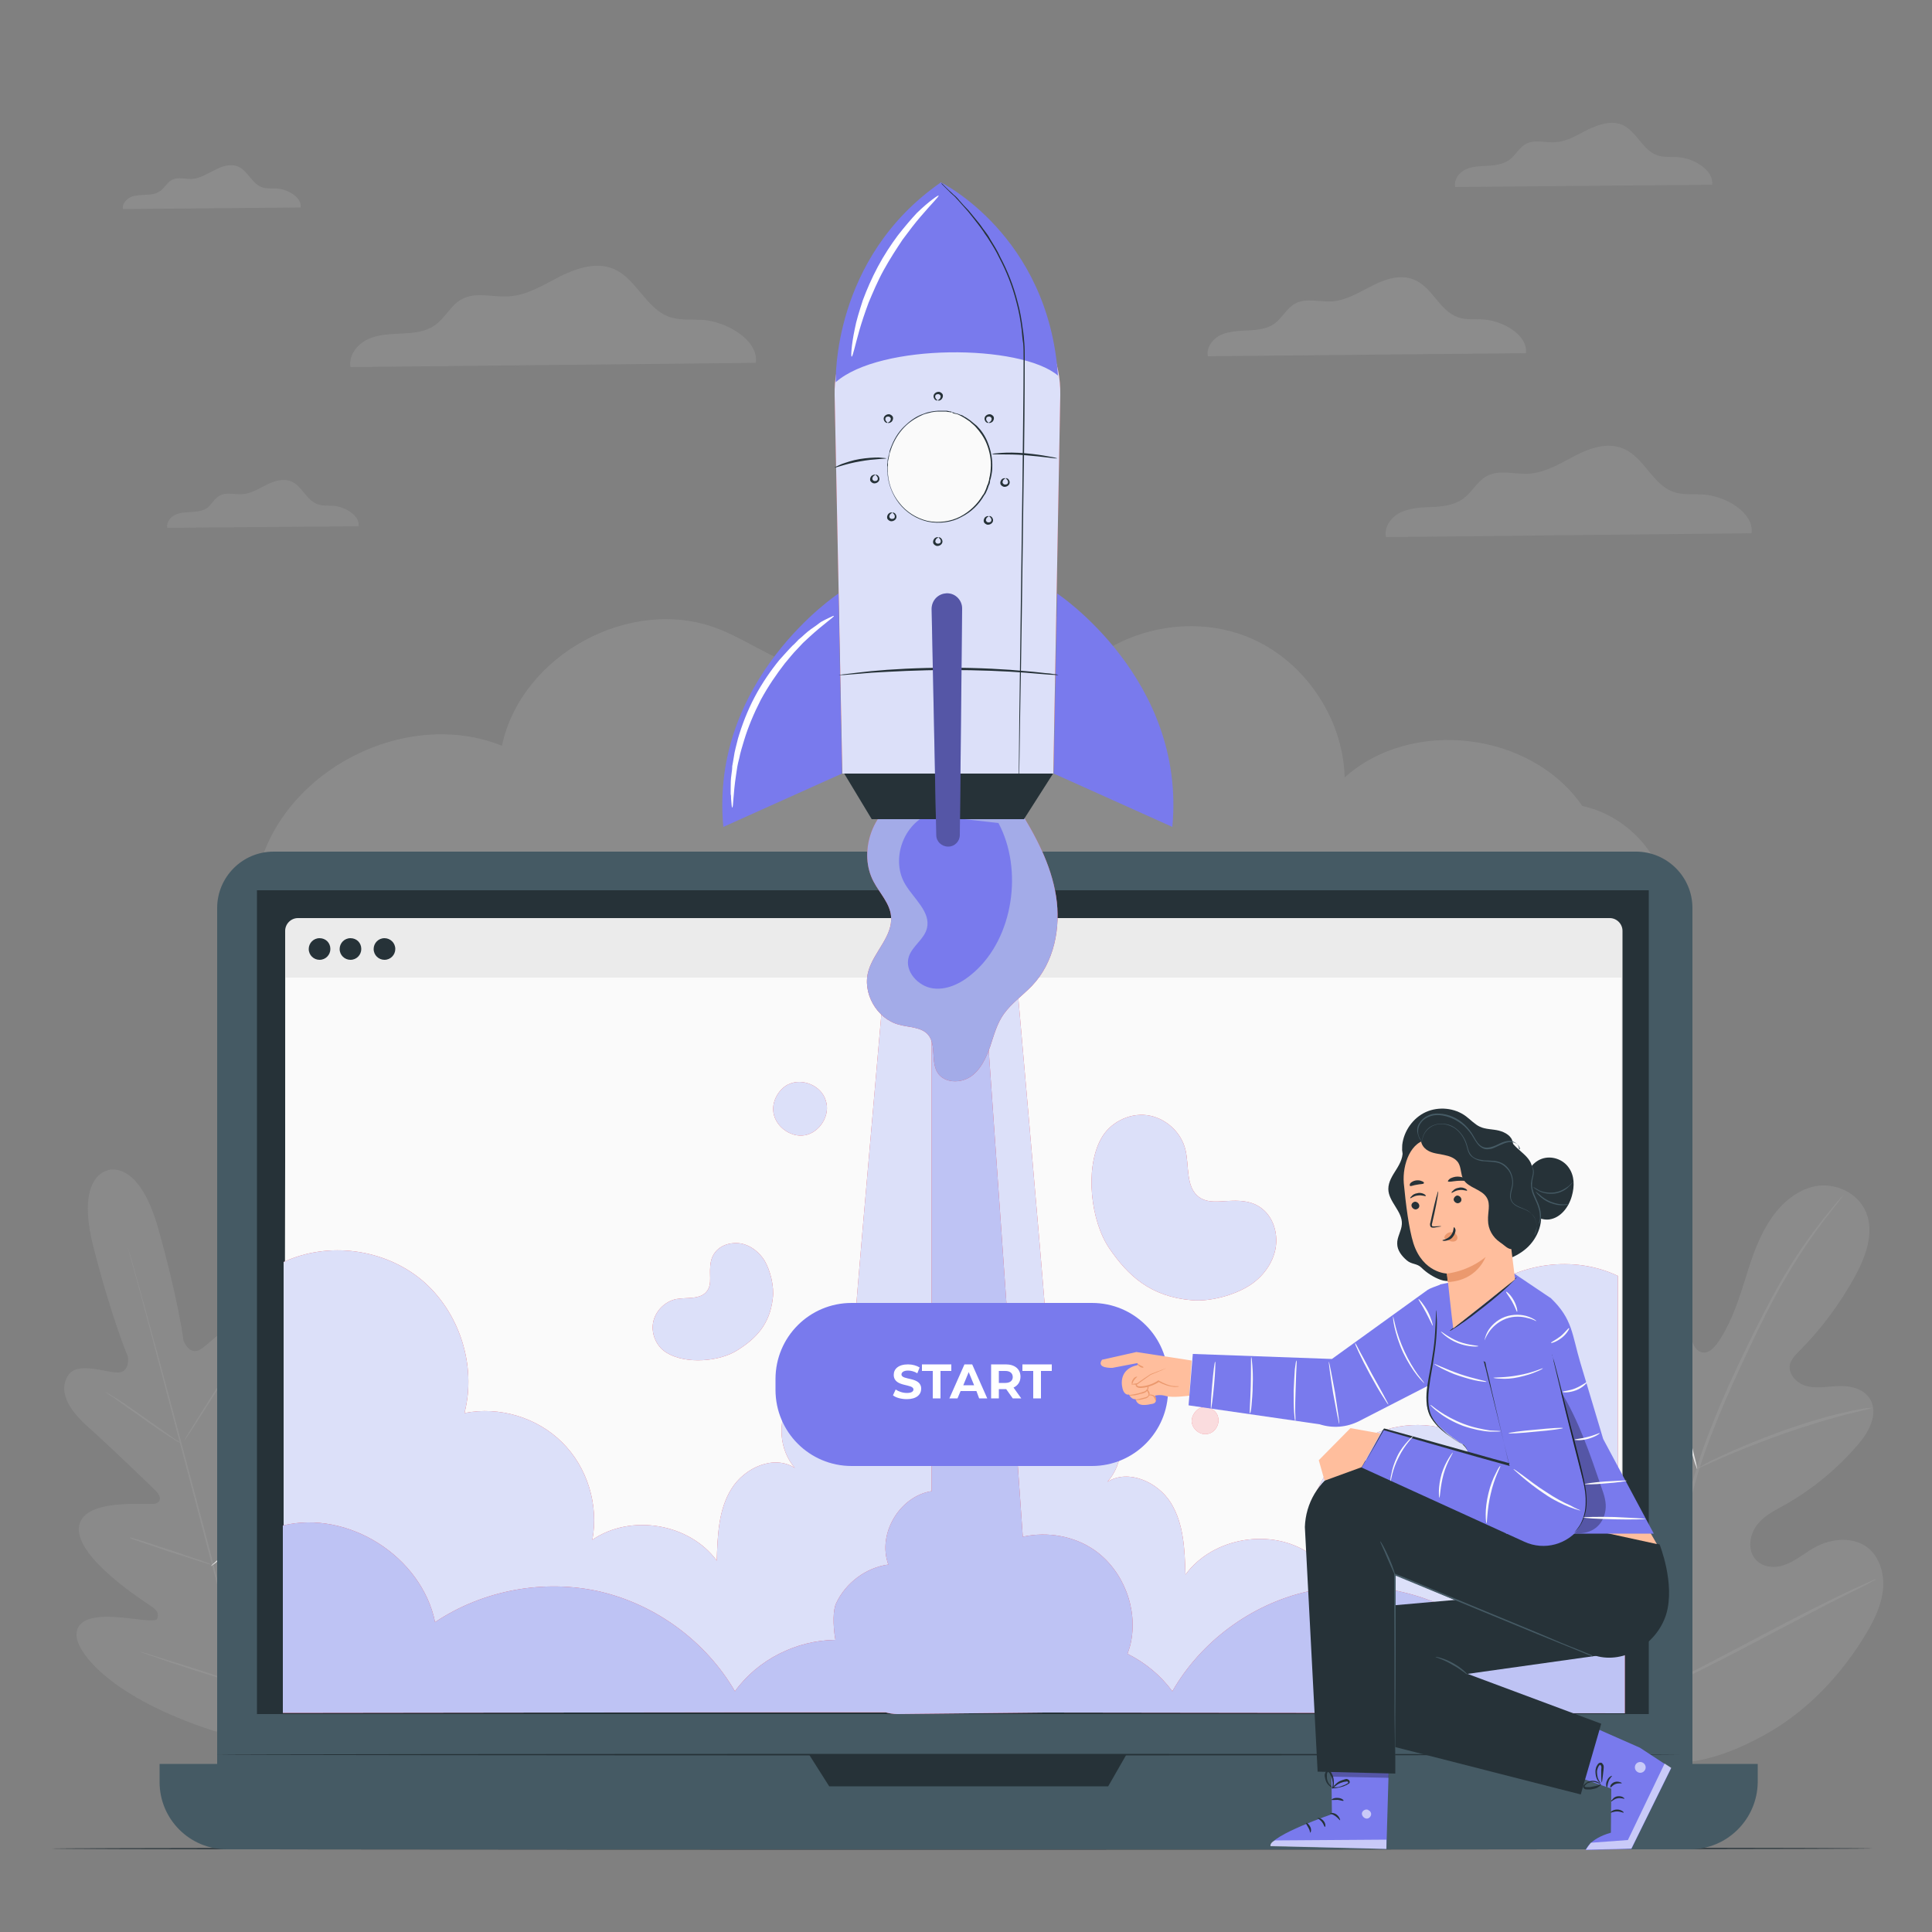 <svg xmlns="http://www.w3.org/2000/svg" viewBox="0 0 500 500" style="enable-background:new 0 0 500 500" xml:space="preserve"><rect x="0" y="0" width="500" height="500" fill="#808080" stroke="none"/><style>.st0{opacity:.1}.st1{fill:#f5f5f5}.st2{fill:#fafafa}.st3{fill:#ebebeb}.st4{opacity:.1}.st4,.st5{fill:#e0e0e0}.st8{fill:#263238}.st9{fill:#455a64}.st10{fill:#e8505b}.st11{fill:#dce0f9}.st14{fill:#797aed}.st15{opacity:.3}.st16{fill:#fff}.st18{opacity:.6}.st19{fill:#ffbe9d}.st20{fill:#eb996e}</style><g id="Background_Complete"><g class="st0"><path class="st1" d="M409.5 208.6c-13.2-19.2-44.1-23-61.5-7.4-.4-15.6-10.7-30.6-25.2-36.4-14.5-5.8-32.3-2.2-43.4 8.8 2.5-8.7-6.7-17.3-15.8-17.8-9.1-.5-17.5 4.4-25.3 9.1-7.8 4.7-16.2 9.5-25.3 8.9-9.8-.7-18-7.5-27.2-11.1-22.5-8.7-50.9 6.7-55.9 30.3-24.9-10-56.8 6.4-63.1 32.5l364.3 4.3c-2.4-10.4-11.2-19-21.6-21.2z"/></g><g class="st0"><path class="st2" d="M394.9 91.4c.6-4.6-5.8-8.3-10.7-8.7-2.3-.2-4.7.2-6.9-.6-4.8-1.7-6.6-7.8-11.3-9.7-3.5-1.5-7.5-.2-10.8 1.5-3.4 1.7-6.7 3.8-10.4 4.1-3.3.2-6.8-1-9.7.6-2.1 1.2-3.2 3.6-5.2 5.1-1.9 1.4-4.4 1.7-6.8 1.8-2.4.1-4.8.2-7 1.1-2.2 1-4 3.3-3.5 5.6l82.3-.8z"/></g><g class="st0"><path class="st2" d="M77.8 53.7c.4-2.6-3.3-4.7-6-4.9-1.3-.1-2.6.1-3.9-.3-2.7-.9-3.7-4.3-6.3-5.4-1.9-.8-4.2-.1-6 .9-1.9.9-3.7 2.1-5.8 2.3-1.8.1-3.8-.6-5.4.3-1.2.7-1.8 2-2.9 2.8-1.1.8-2.5 1-3.8 1-1.3.1-2.7.1-3.9.6-1.2.6-2.2 1.8-2 3.1l46-.4z"/></g><g class="st0"><path class="st3" d="M453.3 138c.7-5.3-6.7-9.6-12.3-10-2.7-.2-5.4.2-7.9-.7-5.5-1.9-7.6-9-13-11.2-4-1.7-8.6-.2-12.4 1.8s-7.7 4.4-12 4.7c-3.8.2-7.8-1.2-11.1.7-2.4 1.4-3.7 4.2-6 5.8-2.2 1.6-5.1 2-7.8 2.1-2.7.1-5.6.2-8.1 1.3s-4.6 3.8-4 6.5l94.6-1z"/></g><g class="st0"><path class="st3" d="M443.1 47.8c.5-3.7-4.7-6.8-8.6-7.1-1.9-.2-3.8.1-5.6-.5-3.8-1.3-5.4-6.3-9.1-7.9-2.8-1.2-6-.1-8.8 1.2-2.7 1.4-5.4 3.1-8.4 3.3-2.6.2-5.5-.8-7.8.5-1.7 1-2.6 2.9-4.2 4.1-1.6 1.1-3.6 1.4-5.5 1.5-1.9.1-3.9.1-5.7.9-1.8.8-3.2 2.7-2.8 4.6l66.5-.6z"/></g><g class="st0"><path class="st3" d="M92.8 136.2c.4-2.8-3.5-5-6.4-5.3-1.4-.1-2.8.1-4.2-.4-2.9-1-4-4.7-6.8-5.9-2.1-.9-4.5-.1-6.5.9s-4 2.3-6.3 2.4c-2 .1-4.1-.6-5.8.4-1.3.7-2 2.2-3.1 3.1-1.2.9-2.7 1-4.1 1.1s-2.9.1-4.2.7c-1.3.6-2.4 2-2.1 3.4l49.5-.4z"/></g><g class="st0"><path class="st1" d="M195.6 93.9c.8-5.8-7.4-10.6-13.6-11.1-2.9-.2-6 .2-8.8-.8-6-2.1-8.5-9.9-14.4-12.4-4.4-1.9-9.5-.2-13.8 1.9-4.3 2.2-8.5 4.9-13.3 5.2-4.2.3-8.7-1.3-12.3.8-2.7 1.5-4.1 4.6-6.6 6.5-2.4 1.8-5.6 2.2-8.7 2.3-3 .2-6.2.2-8.9 1.5-2.8 1.3-5 4.2-4.5 7.2l104.9-1.1z"/></g><g class="st0"><path class="st3" d="M27.9 302.9s-8.5 1.2-3.7 19.9 8.9 28.3 8.9 28.3.7 4.2-2.8 4.1c-3.4-.1-10.4-2.9-12.7.8-2.4 3.8-.3 8.4 5.1 13.2 5.4 4.8 16.7 15.7 17.7 16.7s1.8 3-.6 3.3c-2.3.3-18.9-1.6-19.4 6.3-.4 7.9 16.7 18.8 18.6 20.1 1.9 1.2 2.1 2.2 1.7 3.3-.4 1.1-5.9-.1-10.7-.4-4.7-.3-10.3.1-10.2 4.7.1 4.6 9.1 16.2 35.4 24.7l12.4 3.2 9.1-9.1c18.4-20.6 20.4-35.1 18.2-39.2-2.2-4-7.2-1.6-11.1 1.1-3.9 2.7-8.1 6.5-9 5.7-.9-.7-1.1-1.7-.1-3.7s10.3-20 6-26.7c-4.4-6.6-17.8 3.3-19.9 4.3-2.2.9-2.5-1.3-2.2-2.6.4-1.4 4.7-16.5 6.9-23.4 2.2-6.8 1.8-11.9-2.2-14-3.9-2-8.5 3.9-11.4 5.7-2.9 1.8-4.4-2.2-4.4-2.2s-1.3-10.4-6.5-28.9c-5.2-18.6-13.3-15.2-13.3-15.2"/></g><path class="st4" d="M67.8 454.1c-3.8-13.7-10-38-15.5-58.9s-10.5-39.8-14.1-53.5c-1.8-6.8-3.3-12.3-4.4-16.2-.5-1.9-.9-3.4-1.2-4.4-.1-.5-.2-.9-.3-1.1-.1-.3-.1-.4-.1-.4s0 .1.1.4c.1.3.2.6.3 1.1.3 1 .7 2.5 1.3 4.4 1.1 3.8 2.6 9.3 4.5 16.2 3.8 13.7 8.8 32.6 14.3 53.4 5.5 20.9 11.7 45.3 15.4 59m-40.9-93.9s.3.1.8.4c.5.3 1.2.8 2.1 1.3 1.8 1.1 4.2 2.8 6.9 4.7 2.6 1.9 5 3.5 6.8 4.8.8.6 1.5 1.1 2.1 1.4.5.3.8.5.7.6 0 0-.3-.1-.8-.4-.5-.3-1.2-.8-2.1-1.3-1.8-1.2-4.2-2.8-6.8-4.7-2.6-1.8-5-3.5-6.8-4.8-.8-.6-1.5-1-2.1-1.4-.5-.4-.8-.6-.8-.6zm20.5 12.6c-.1-.1 3.1-5.2 7.1-11.5 4-6.3 7.3-11.4 7.4-11.3.1.1-3.1 5.2-7.1 11.5-4 6.3-7.3 11.4-7.4 11.3z"/><path class="st5" d="M54.6 405.3s.2-.3.7-.7c.5-.5 1.2-1 1.9-1.7 1.6-1.4 3.9-3.4 6.3-5.7 2.4-2.3 4.5-4.4 6-6 .7-.7 1.3-1.4 1.8-1.9.4-.4.7-.7.7-.6 0 0-.2.3-.6.8-.4.5-1 1.1-1.7 1.9-1.5 1.6-3.5 3.8-5.9 6.1-2.4 2.3-4.7 4.3-6.3 5.6-.8.7-1.5 1.2-2 1.6-.6.4-.8.6-.9.6z"/><path class="st4" d="M33.6 397.9s.3 0 .9.2c.6.2 1.4.4 2.3.7 1.9.6 4.5 1.5 7.4 2.4 2.9 1 5.5 1.9 7.4 2.5.9.3 1.6.6 2.2.8.5.2.8.3.8.4 0 0-.3 0-.9-.2-.6-.2-1.4-.4-2.3-.7-1.9-.6-4.5-1.5-7.5-2.4-2.9-1-5.5-1.9-7.4-2.5-.9-.3-1.6-.6-2.2-.8-.4-.2-.7-.3-.7-.4zm2.5 29.5s.4.1 1.1.3c.8.2 1.7.5 2.9.9 2.5.8 5.8 1.8 9.6 3 3.7 1.2 7.1 2.3 9.5 3.2 1.2.4 2.1.7 2.9 1 .7.2 1 .4 1 .4s-.4-.1-1.1-.3c-.8-.2-1.7-.5-2.9-.9-2.5-.8-5.8-1.8-9.6-3-3.7-1.2-7.1-2.3-9.5-3.2-1.2-.4-2.1-.7-2.9-1-.6-.2-1-.4-1-.4z"/><path class="st5" d="M62.6 435.8s.3-.3.8-.9c.6-.6 1.4-1.3 2.4-2.2 2-1.9 4.7-4.5 7.7-7.5s5.6-5.8 7.4-7.8c.9-1 1.6-1.8 2.2-2.4.5-.6.8-.9.8-.8 0 0-.2.4-.7.9-.5.6-1.2 1.4-2.1 2.5-1.8 2.1-4.4 4.9-7.4 7.9s-5.7 5.6-7.8 7.4c-1 .9-1.9 1.7-2.5 2.1l-.8.8z"/><g class="st0"><path class="st1" d="M422.1 455.2c-20.7-11.5-28.5-37-30.9-60.6-.4-3.9-1.4-8-.1-11.7 1.3-3.7 5-6.6 8.5-5.4 2.9 1 4.5 4.2 6.4 6.8 2.5 3.4 6 6.1 9.8 7.6 2.5 1 5.5 1.4 7.6-.3 2.9-2.3 2.7-7 2.1-10.9-1-7.3-2-14.5-3.1-21.8-.5-3.9-1.1-7.9-.5-11.7.6-3.9 2.7-7.6 6-9.2 3.3-1.5 7.9 0 9.1 3.7.5 1.5.4 3.2.8 4.8.3 1.6 1.3 3.3 2.8 3.5 1.5.3 2.8-1 3.8-2.3 3.2-4.5 5.1-9.9 6.8-15.2 1.7-5.4 3.3-10.9 6.2-15.6 2.8-4.8 7.1-8.8 12.3-9.9 5.2-1 11.2 1.6 13.3 6.9 2.1 5.3-.2 11.3-2.8 16.2-4 7.3-8.9 13.9-14.6 19.6-1 1-2.1 2.1-2.4 3.6-.4 2.7 2.2 5 4.7 5.5 2.8.6 5.8-.1 8.6-.1 2.9 0 6.1.9 7.6 3.6 2 3.8-.5 8.4-3.2 11.5-5.4 6.3-11.8 11.6-18.9 15.6-2.5 1.4-5.2 2.7-7.1 5-1.9 2.3-2.7 6-1 8.6 1.7 2.6 5.1 3 7.9 2 2.7-.9 5-2.9 7.6-4.4 4.7-2.7 11.3-3.2 15.1 1 2.5 2.8 3.3 7 2.7 10.7-.6 3.8-2.3 7.2-4.2 10.4-6.7 11.2-15.9 20.7-26.9 26.6-11.2 6.1-21.8 8.8-34 5.9"/></g><path class="st4" d="M425.8 439.7c1.6-12.3 4.5-25.6 7.9-39.4.9-3.4 1.7-6.8 2.6-10.2.9-3.3 1.7-6.7 2.7-9.9 2-6.4 4.4-12.4 6.8-18 2.4-5.6 4.9-10.8 7.3-15.7 2.4-4.9 4.7-9.3 6.9-13.3 4.5-8 8.8-13.9 12-17.9 1.6-2 2.8-3.5 3.7-4.5.4-.5.7-.9 1-1.1.2-.3.3-.4.4-.4 0 0-.1.2-.3.4-.2.3-.5.7-.9 1.2-.8 1-2.1 2.6-3.6 4.6-3.1 4-7.3 10-11.8 18-2.2 4-4.5 8.5-6.8 13.3-2.3 4.9-4.8 10.1-7.2 15.7-2.4 5.6-4.8 11.5-6.8 17.9-1 3.2-1.8 6.5-2.7 9.8-.8 3.4-1.7 6.8-2.6 10.2-3.4 13.8-6.3 27-7.9 39.3"/><path class="st5" d="M439.2 380.2s-.2-.6-.6-1.6c-.3-1.1-.8-2.6-1.3-4.5-1-3.8-2.3-9.1-3.7-15-1.4-5.9-2.7-11.1-3.8-14.9-.5-1.9-1-3.4-1.3-4.5-.3-1.1-.5-1.6-.4-1.7 0 0 .3.5.7 1.6.4 1 .9 2.5 1.5 4.4 1.2 3.8 2.6 9 4 14.9 1.3 5.8 2.6 11 3.5 15 .4 1.8.8 3.3 1.1 4.5.2 1.1.4 1.7.3 1.8z"/><path class="st4" d="M484.8 364.3s-.6.2-1.8.5c-1.2.3-2.9.7-5 1.2-4.2 1.1-10 2.8-16.3 5-6.3 2.2-11.9 4.5-15.9 6.2-2 .9-3.6 1.6-4.7 2.1s-1.7.8-1.8.7c0 0 .6-.4 1.7-1s2.7-1.4 4.7-2.3c4-1.9 9.6-4.2 15.9-6.5 6.3-2.2 12.1-3.9 16.4-4.8 2.1-.5 3.9-.8 5.1-1 1 0 1.7-.1 1.7-.1z"/><path class="st5" d="M426.3 438.7s-.2-.2-.4-.6c-.3-.5-.6-1-1-1.7-.9-1.5-2.2-3.7-3.7-6.4-3-5.4-7-13.1-11.3-21.6-4.3-8.5-8.2-16.2-11.1-21.6-1.4-2.7-2.6-4.9-3.5-6.5-.4-.7-.7-1.3-.9-1.8l-.3-.6s.2.2.4.6c.3.5.6 1 1 1.7.9 1.5 2.2 3.7 3.7 6.4 3 5.4 7 13.1 11.3 21.6 4.3 8.5 8.2 16.2 11.1 21.6 1.4 2.7 2.6 4.9 3.5 6.5.4.7.7 1.3.9 1.8.2.3.3.5.3.6z"/><path class="st4" d="M485.7 408.6s-.2.1-.6.4c-.5.2-1 .5-1.7.9-1.6.8-3.7 1.9-6.4 3.2-5.4 2.7-12.7 6.6-20.9 10.9-8.1 4.3-15.6 8.1-21 10.7-2.7 1.3-4.9 2.3-6.5 3-.7.3-1.3.6-1.8.8-.4.2-.6.2-.6.2s.2-.1.6-.4c.5-.2 1-.5 1.7-.9 1.6-.8 3.7-1.9 6.4-3.2 5.4-2.7 12.7-6.6 20.9-10.9 8.1-4.3 15.6-8.1 21-10.7 2.7-1.3 4.9-2.3 6.5-3 .7-.3 1.3-.6 1.8-.8l.6-.2z"/></g><path class="st8" d="M484.7 478.4c0 .1-105.5.3-235.7.3s-235.7-.1-235.7-.3c0-.1 105.5-.3 235.7-.3s235.7.1 235.7.3z" id="Floor"/><g id="Device"><path class="st9" d="M423.4 472.8H70.8c-8 0-14.6-6.5-14.6-14.6V235c0-8 6.5-14.6 14.6-14.6h352.6c8 0 14.6 6.5 14.6 14.6v223.3c-.1 8-6.6 14.5-14.6 14.5z"/><path class="st9" d="M437.4 478.6H58.7c-9.6 0-17.4-7.8-17.4-17.4v-4.7h413.6v4.7c-.1 9.6-7.9 17.4-17.5 17.4z"/><path class="st8" d="M66.5 230.4h360.2v213.2H66.5zm142.9 223.7 5.2 8.2h72.2l4.7-8.2z"/><path class="st3" d="M416.7 442.9H77.1c-1.8 0-3.3-1.5-3.3-3.3V240.9c0-1.8 1.5-3.3 3.3-3.3h339.5c1.8 0 3.3 1.5 3.3 3.3v198.7c0 1.8-1.4 3.3-3.2 3.3z"/><path class="st2" d="M419.6 443.2H73.5l.4-190.2h345.7z"/><path class="st8" d="M102.3 245.6c0 1.5-1.2 2.8-2.8 2.8-1.5 0-2.8-1.2-2.8-2.8 0-1.5 1.2-2.8 2.8-2.8 1.5 0 2.8 1.2 2.8 2.8zm-16.8 0c0 1.5-1.2 2.8-2.8 2.8-1.5 0-2.8-1.2-2.8-2.8 0-1.5 1.2-2.8 2.8-2.8 1.6 0 2.8 1.2 2.8 2.8zm8 0c0 1.5-1.2 2.8-2.8 2.8-1.5 0-2.8-1.2-2.8-2.8 0-1.5 1.2-2.8 2.8-2.8 1.6 0 2.8 1.2 2.8 2.8zm341.1 208.5c0 .1-84.7.2-189.2.2-104.5 0-189.2-.1-189.2-.2s84.7-.2 189.2-.2c104.5 0 189.2.1 189.2.2z"/><path class="st10" d="M383.1 334.9c-9.7 8.1-14.2 22.1-11 34.4-9-1.8-18.8 1.2-25.3 7.6-6.5 6.5-9.5 16.2-7.8 25.2-9.9-6.8-25.1-4.3-32.2 5.4-.2-6.4-.4-13.1-3.8-18.6-3.4-5.4-11-8.8-16.4-5.4 4.1-4.6 4.7-11.9 1.4-17.1-3.2-5.2-10.1-7.9-16-6.4-.2-7.7-5-62.1-9-107.9h-34c-3.9 45.1-8.6 96.9-8.7 104.3-5.9-1.6-12.8 1.1-16 6.4-3.2 5.2-2.6 12.5 1.4 17.1-5.4-3.5-13-.1-16.4 5.4-3.4 5.4-3.6 12.2-3.8 18.6-7.1-9.7-22.3-12.2-32.2-5.4 1.7-9-1.3-18.8-7.8-25.2-6.5-6.5-16.3-9.4-25.3-7.6 3.2-12.3-1.3-26.2-11-34.4-9.7-8.1-24.2-10.1-35.8-4.7v116.6h345.3v-113c-11.3-5.4-25.9-3.5-35.6 4.7z"/><path class="st11" d="M383.1 334.9c-9.7 8.1-14.2 22.1-11 34.4-9-1.8-18.8 1.2-25.3 7.6-6.5 6.5-9.5 16.2-7.8 25.2-9.9-6.8-25.1-4.3-32.2 5.4-.2-6.4-.4-13.1-3.8-18.6-3.4-5.4-11-8.8-16.4-5.4 4.1-4.6 4.7-11.9 1.4-17.1-3.2-5.2-10.1-7.9-16-6.4-.2-7.7-5-62.1-9-107.9h-34c-3.9 45.1-8.6 96.9-8.7 104.3-5.9-1.6-12.8 1.1-16 6.4-3.2 5.2-2.6 12.5 1.4 17.1-5.4-3.5-13-.1-16.4 5.4-3.4 5.4-3.6 12.2-3.8 18.6-7.1-9.7-22.3-12.2-32.2-5.4 1.7-9-1.3-18.8-7.8-25.2-6.5-6.5-16.3-9.4-25.3-7.6 3.2-12.3-1.3-26.2-11-34.4-9.7-8.1-24.2-10.1-35.8-4.7v116.6h345.3v-113c-11.3-5.4-25.9-3.5-35.6 4.7z"/><path class="st10" d="M381 419.8c-12.4-8.3-28.2-11.2-42.7-7.9-14.5 3.3-27.5 12.9-34.9 25.8-3-4.1-7-7.4-11.6-9.7.3-.9.6-1.7.8-2.6 2-8.9-1.8-18.9-9.3-24.2-5.3-3.7-12.2-4.9-18.6-3.5l-10.2-145.6h-13.4v133.8c-8.3 1.3-14.1 11.1-11.2 19-5.8.8-11 4.7-13.5 10-.8 1.7-.9 5.4-.2 9.5-10.1.1-20.1 5.1-26 13.3-7.5-12.9-20.4-22.4-34.9-25.8-14.5-3.3-30.3-.4-42.7 7.9-3.5-17-22.5-29.1-39.4-25v48.5l155.8-.2c1 .3 2.1.5 3.3.5l38.1-.4 150.1.2v-48.5c-16.9-4.1-36 7.9-39.5 24.9z"/><path d="M381 419.8c-12.4-8.3-28.2-11.2-42.7-7.9-14.5 3.3-27.5 12.9-34.9 25.8-3-4.1-7-7.4-11.6-9.7.3-.9.6-1.7.8-2.6 2-8.9-1.8-18.9-9.3-24.2-5.3-3.7-12.2-4.9-18.6-3.5l-10.2-145.6h-13.4v133.8c-8.3 1.3-14.1 11.1-11.2 19-5.8.8-11 4.7-13.5 10-.8 1.7-.9 5.4-.2 9.5-10.1.1-20.1 5.1-26 13.3-7.5-12.9-20.4-22.4-34.9-25.8-14.5-3.3-30.3-.4-42.7 7.9-3.5-17-22.5-29.1-39.4-25v48.5l155.8-.2c1 .3 2.1.5 3.3.5l38.1-.4 150.1.2v-48.5c-16.9-4.1-36 7.9-39.5 24.9z" style="fill:#bec3f4"/></g><g id="Rocket"><path class="st10" d="M233.3 206.5c-7.7 3.6-11.2 14.2-7.2 21.7 1.6 3 4.2 5.6 4.5 8.9.5 5.1-4.3 9.1-5.8 14-1.8 5.8 2.1 12.6 7.9 14.1 2.6.7 5.8.6 7.5 2.6 2.2 2.6.6 7 2.5 9.9 1.7 2.6 5.8 2.7 8.4 1 2.6-1.7 4-4.7 5.1-7.7 1-3 1.8-6.1 3.6-8.6 2-2.8 4.9-4.8 7.3-7.3 5.7-6 7.5-15 6.2-23.2-1.3-8.2-5.3-15.7-9.7-22.7"/><path d="M233.3 206.5c-7.7 3.6-11.2 14.2-7.2 21.7 1.6 3 4.2 5.6 4.5 8.9.5 5.1-4.3 9.1-5.8 14-1.8 5.8 2.1 12.6 7.9 14.1 2.6.7 5.8.6 7.5 2.6 2.2 2.6.6 7 2.5 9.9 1.7 2.6 5.8 2.7 8.4 1 2.6-1.7 4-4.7 5.1-7.7 1-3 1.8-6.1 3.6-8.6 2-2.8 4.9-4.8 7.3-7.3 5.7-6 7.5-15 6.2-23.2-1.3-8.2-5.3-15.7-9.7-22.7" style="fill:#a3abe8"/><path class="st14" d="M240 210.9c-6.5 2.9-9.4 11.9-5.7 18 2.2 3.7 6.6 7.1 5.6 11.3-.7 2.9-3.8 4.6-4.7 7.4-1.2 3.7 2.4 7.7 6.3 8.2 3.9.5 7.7-1.6 10.6-4.2 10.2-9 12.7-26.6 6.3-38.6m15.2-59.4s33.4 22.1 29.8 60.4l-30.7-13.8.9-46.6z"/><path class="st8" d="m218 199.4 7.6 12.6H265l7.6-11.9z"/><path class="st10" d="M243.3 72.4c-15.6 1-27.6 14.1-27.3 29.8l2 98h54.6l1.8-98c.3-17.2-14.1-30.9-31.1-29.8z"/><path class="st11" d="M243.3 72.4c-15.6 1-27.6 14.1-27.3 29.8l2 98h54.6l1.8-98c.3-17.2-14.1-30.9-31.1-29.8z"/><path class="st14" d="M217 153.6s-33.4 22.1-29.8 60.4l30.7-13.8-.9-46.6zm-.7-54.7c11.5-10.1 47.8-9.9 57.5-1.7-2.5-36.4-30.3-50-30.3-50-28.4 19.7-27.2 51.7-27.2 51.7z"/><path class="st8" d="m243.6 47.3.3.3.9.9c.4.4.9.9 1.5 1.4.3.3.6.6 1 .9.3.3.7.7 1 1.1.7.8 1.5 1.7 2.4 2.6.8 1 1.7 2.1 2.7 3.3.5.6.9 1.3 1.4 1.9.5.7 1 1.3 1.4 2.1.9 1.5 1.9 3 2.7 4.8 1.8 3.4 3.4 7.3 4.5 11.7.6 2.2 1 4.5 1.3 6.9.2 1.2.3 2.4.4 3.6.1 1.2.1 2.5.1 3.8 0 10.2-.1 21.3-.3 33-.3 23.4-.6 44.7-.9 60-.1 7.7-.2 13.9-.3 18.2 0 2.1-.1 3.8-.1 4.9v1.7-6.6c.1-4.3.1-10.5.2-18.2.2-15.4.5-36.6.8-60 .1-11.7.3-22.9.3-33 0-1.3 0-2.5-.1-3.7-.2-1.2-.3-2.4-.4-3.6-.3-2.4-.7-4.7-1.3-6.9-1.1-4.4-2.7-8.3-4.5-11.7-.8-1.7-1.8-3.3-2.7-4.7-.4-.7-1-1.4-1.4-2.1-.5-.7-.9-1.3-1.4-1.9-.9-1.2-1.8-2.3-2.6-3.3-.9-1-1.7-1.9-2.4-2.7-.4-.4-.7-.8-1-1.1-.3-.3-.7-.6-1-.9l-1.5-1.5-.9-.9c0-.2-.1-.3-.1-.3z"/><ellipse transform="rotate(-77.549 243.233 120.793)" class="st2" cx="243.2" cy="120.8" rx="14.4" ry="13.4"/><path class="st8" d="M246.3 106.7h-.2c-.2 0-.4-.1-.7-.1-.1 0-.3 0-.5-.1h-2.1c-.6 0-1.2.1-1.8.2-.6.2-1.4.3-2.1.6-1.4.6-3 1.5-4.4 2.8-1.4 1.3-2.7 3.1-3.6 5.3-.2.5-.4 1.1-.6 1.7-.1.3-.2.6-.2.9-.1.3-.1.6-.2.9l-.1.5v.5c0 .3 0 .6-.1.9v1.5l.1.5c.2 2.6 1.2 5.2 3 7.4 1.7 2.2 4.3 3.9 7.2 4.6 2.9.6 6 .2 8.5-1.1s4.5-3.3 5.8-5.5l.3-.4.2-.4c.1-.3.3-.6.4-.9l.3-.9.2-.4.1-.4c.1-.3.2-.6.2-.9.1-.3.1-.6.2-.9.1-.6.2-1.2.2-1.7.2-2.3-.3-4.5-1-6.3-.7-1.8-1.8-3.3-2.8-4.4-.5-.6-1.1-1-1.6-1.5-.6-.4-1-.7-1.5-1-.2-.1-.5-.3-.7-.4l-.6-.3c-.2-.1-.4-.2-.5-.2-.2-.1-.3-.1-.5-.1-.3-.1-.5-.1-.6-.2-.2-.1-.3-.2-.3-.2h.2c.2 0 .4.1.6.2.1 0 .3.1.5.1.2.1.4.1.6.2.2.1.4.2.6.2.2.1.5.2.7.4.5.2 1 .6 1.6 1 .5.4 1.1.9 1.7 1.4 1.1 1.1 2.2 2.6 2.9 4.5.7 1.8 1.2 4 1.1 6.4 0 .6-.1 1.2-.2 1.8-.1.3-.1.6-.2.9-.1.3-.2.6-.2.9l-.1.5-.2.4-.3.9c-.1.3-.3.6-.4.9l-.2.4-.3.4c-1.3 2.3-3.3 4.3-5.9 5.6-2.5 1.4-5.7 1.8-8.7 1.2-3-.7-5.6-2.4-7.4-4.7-1.8-2.3-2.8-5-3-7.6l-.1-.5v-1.5c0-.3 0-.6.1-1v-.5l.1-.5c.1-.3.1-.6.2-.9.1-.3.2-.6.2-.9.1-.6.4-1.1.6-1.7.9-2.2 2.2-4 3.7-5.3 1.5-1.4 3-2.3 4.5-2.8.7-.3 1.5-.5 2.1-.6.7-.1 1.3-.2 1.8-.2h2.1c.2 0 .3.1.5.1.3.1.5.1.7.1l.1.2zm-16.9 11.9c0 .2-3.1.1-6.8.8-3.7.6-6.6 1.8-6.6 1.6 0-.1.7-.4 1.8-.9 1.2-.4 2.8-1 4.7-1.3 1.9-.3 3.6-.4 4.9-.4 1.3.1 2 .2 2 .2zm44.2 0c0 .1-.9 0-2.5-.2-1.5-.2-3.6-.4-5.9-.6-2.3-.2-4.4-.2-5.9-.2s-2.5 0-2.5-.1.9-.2 2.5-.3c1.5-.1 3.6-.1 6 .1 2.3.2 4.4.5 5.9.8 1.5.2 2.4.5 2.4.5zm.3 56.1h-.6c-.4 0-1-.1-1.7-.1-1.5-.1-3.6-.3-6.1-.5-5.1-.4-12.2-.7-20-.7-7.8 0-14.9.4-20 .7-2.5.2-4.6.4-6.1.5-.7.1-1.2.1-1.7.1h-.6s.2-.1.6-.1c.4-.1 1-.1 1.6-.2 1.4-.2 3.5-.4 6.1-.7 5.1-.5 12.2-.9 20.1-.9 7.9 0 15 .4 20.1.9 2.6.2 4.6.5 6.1.6.7.1 1.2.2 1.6.2.4.1.6.2.6.2zm-43-42c0 .1-.3.1-.6.5-.1.2-.2.5-.1.7.1.2.3.4.6.4s.6-.1.7-.3c.1-.2.1-.5 0-.7-.2-.4-.5-.5-.5-.6 0-.1.5-.1.8.4.2.3.3.7.1 1.1-.2.4-.7.7-1.2.7s-1-.4-1.1-.8c-.1-.5.1-.8.3-1.1.5-.5 1-.4 1-.3zm11.9 6.4c0 .1-.3.1-.6.5-.1.2-.2.5-.1.7.1.2.3.4.6.4s.6-.1.7-.3c.1-.2.1-.5 0-.7-.2-.4-.5-.5-.5-.6 0-.1.5-.1.8.4.2.3.3.7.1 1.1-.2.4-.7.7-1.2.7s-1-.4-1.1-.8c-.1-.5.1-.8.3-1.1.5-.5 1-.4 1-.3zm13.1-5.5c0 .1-.3.1-.6.5-.1.2-.2.5-.1.7.1.2.3.4.6.4s.6-.1.7-.3c.1-.2.1-.5 0-.7-.2-.4-.5-.5-.5-.6 0-.1.5-.1.8.4.2.3.3.7.1 1.1-.2.4-.7.7-1.2.7s-1-.4-1.1-.8c-.1-.5.1-.8.3-1.1.6-.5 1-.3 1-.3zm4.3-9.8c0 .1-.3.1-.6.5-.1.2-.2.5-.1.7.1.2.3.4.6.4s.6-.1.7-.3c.1-.2.1-.5 0-.7-.2-.4-.5-.5-.5-.6 0-.1.5-.1.8.4.2.3.3.7.1 1.1-.2.4-.7.7-1.2.7s-1-.4-1.1-.8c-.1-.5.1-.8.3-1.1.5-.5 1-.3 1-.3zm-33.7-.9c0 .1-.3.1-.6.5-.1.2-.2.5-.1.7.1.2.3.4.6.4s.6-.1.7-.3c.1-.2.1-.5 0-.7-.2-.4-.5-.5-.5-.6 0-.1.5-.1.8.4.2.3.3.7.1 1.1-.2.4-.7.7-1.2.7s-1-.4-1.1-.8c-.1-.5.1-.8.3-1.1.6-.5 1.1-.4 1-.3zm29.4-13.5c0-.1.3-.1.6-.5.1-.2.2-.5.1-.7-.1-.2-.3-.4-.6-.4s-.6.1-.7.3c-.1.2-.1.5 0 .7.2.4.5.5.5.6 0 .1-.5.1-.8-.4-.2-.3-.3-.7-.1-1.1.2-.4.7-.7 1.2-.7s1 .4 1.1.8c.1.5-.1.8-.3 1.1-.6.5-1.1.4-1 .3zm-13.2-5.8c0-.1.3-.1.6-.5.1-.2.2-.5.1-.7-.1-.2-.3-.4-.6-.4s-.6.1-.7.3c-.1.2-.1.5 0 .7.2.4.5.5.5.6 0 .1-.5.1-.8-.4-.2-.3-.3-.7-.1-1.1.2-.4.7-.7 1.2-.7s1 .4 1.1.8c.1.5-.1.8-.3 1.1-.5.5-1 .4-1 .3zm-12.9 5.8c0-.1.3-.1.6-.5.1-.2.2-.5.1-.7-.1-.2-.3-.4-.6-.4s-.6.1-.7.3c-.1.2-.1.5 0 .7.2.4.5.5.5.6 0 .1-.5.1-.8-.4-.2-.3-.3-.7-.1-1.1.2-.4.7-.7 1.2-.7s1 .4 1.1.8c.1.5-.1.8-.3 1.1-.6.5-1.1.4-1 .3z"/><path class="st14" d="m241.1 157.6 1.2 58.5c0 1.7 1.4 3 3.1 3 1.7 0 3-1.4 3-3 .1-10.5.5-46 .6-58.6 0-2.4-2.1-4.3-4.5-3.9-2 .3-3.4 2-3.4 4z"/><path d="m241.1 157.6 1.2 58.5c0 1.7 1.4 3 3.1 3 1.7 0 3-1.4 3-3 .1-10.5.5-46 .6-58.6 0-2.4-2.1-4.3-4.5-3.9-2 .3-3.4 2-3.4 4z" class="st15"/><path class="st16" d="M242.9 50.6c.2.2-1.8 2.1-4.6 5.4-1.4 1.6-3 3.7-4.7 6-1.6 2.4-3.3 5-4.9 7.9-1.6 2.9-2.8 5.8-3.9 8.4-1 2.7-1.8 5.1-2.4 7.2-1.2 4.2-1.7 6.8-2 6.8-.2 0-.1-2.8.8-7.1.4-2.2 1.2-4.7 2.1-7.5 1-2.7 2.3-5.7 3.9-8.7 1.6-3 3.4-5.7 5.1-8 1.8-2.3 3.5-4.3 5-5.9 3.2-3.1 5.5-4.6 5.6-4.5zm-27.1 108.8c.2.2-2.6 2-6.5 5.6-.5.5-1 .9-1.5 1.4-.5.5-1 1.1-1.5 1.6-1.1 1.1-2.1 2.4-3.2 3.7-2.1 2.7-4.3 5.9-6.2 9.4-1.8 3.5-3.3 7.1-4.3 10.4-.5 1.7-1 3.2-1.3 4.8-.2.8-.4 1.5-.5 2.2-.1.7-.2 1.4-.3 2-.8 5.2-.7 8.5-1 8.5-.1 0-.2-.8-.3-2.3 0-.4 0-.8-.1-1.2V204c0-1.1 0-2.3.2-3.6.1-.7.2-1.4.2-2.1.1-.7.3-1.5.4-2.3.2-1.6.7-3.2 1.1-4.9 1-3.4 2.4-7.1 4.3-10.7 1.9-3.6 4.2-6.9 6.4-9.6 1.2-1.3 2.3-2.6 3.4-3.7.6-.5 1.1-1.1 1.6-1.6.6-.5 1.1-.9 1.6-1.4 1-.9 2-1.6 2.9-2.2l1.2-.9c.4-.2.7-.4 1.1-.6 1.5-.7 2.2-1.1 2.3-1z"/><path class="st10" d="M172.7 350.2c-2.7-1.5-4.2-4.8-3.7-7.8s3-5.6 6-6.2c2.7-.5 6.2.2 7.9-2 1.6-2 .4-4.6 1.1-7.8.7-3.1 3.4-4.7 6.5-4.7 3 0 5.8 2 7.4 4.6 1.5 2.6 2.5 6.7 2.1 9.7-.8 6.9-4.5 10.5-9.1 13.4-4.6 3-13.3 3.7-18.2.8"/><path class="st11" d="M172.7 350.2c-2.7-1.5-4.2-4.8-3.7-7.8s3-5.6 6-6.2c2.7-.5 6.2.2 7.9-2 1.6-2 .4-4.6 1.1-7.8.7-3.1 3.4-4.7 6.5-4.7 3 0 5.8 2 7.4 4.6 1.5 2.6 2.5 6.7 2.1 9.7-.8 6.9-4.5 10.5-9.1 13.4-4.6 3-13.3 3.7-18.2.8"/><path class="st10" d="M284.9 294.8c2.2-4.2 7.2-6.8 11.9-6.2 4.7.6 8.9 4.3 10 9 1 4.2 0 9.6 3.5 12.2 3.2 2.3 7.3.3 12.3 1.2 4.9.9 7.6 5.1 7.7 9.8.1 4.7-2.8 9.2-6.8 11.8s-10.3 4.3-15 3.9c-10.8-.9-16.6-6.4-21.4-13.4-4.8-7-6.4-20.6-2.2-28.3"/><path class="st11" d="M284.9 294.8c2.2-4.2 7.2-6.8 11.9-6.2 4.7.6 8.9 4.3 10 9 1 4.2 0 9.6 3.5 12.2 3.2 2.3 7.3.3 12.3 1.2 4.9.9 7.6 5.1 7.7 9.8.1 4.7-2.8 9.2-6.8 11.8s-10.3 4.3-15 3.9c-10.8-.9-16.6-6.4-21.4-13.4-4.8-7-6.4-20.6-2.2-28.3"/><path class="st10" d="M204.1 280.6c-1.9.8-4.1 3.5-4 6.6.1 4 4.3 7.3 8.2 6.6 3.9-.7 6.7-5.3 5.4-9-1.1-3.8-6-5.9-9.6-4.2"/><path class="st11" d="M204.1 280.6c-1.9.8-4.1 3.5-4 6.6.1 4 4.3 7.3 8.2 6.6 3.9-.7 6.7-5.3 5.4-9-1.1-3.8-6-5.9-9.6-4.2"/><path class="st10" d="M310.4 364.5c-.9.4-2 1.8-2 3.3.1 2 2.1 3.7 4.1 3.3 2-.3 3.3-2.6 2.7-4.5-.5-1.9-3-3-4.8-2.1"/><path class="st16" d="M310.4 364.5c-.9.4-2 1.8-2 3.3.1 2 2.1 3.7 4.1 3.3 2-.3 3.3-2.6 2.7-4.5-.5-1.9-3-3-4.8-2.1" style="opacity:.8"/></g><g id="Button"><path class="st14" d="M282.6 379.4h-62.2c-10.9 0-19.7-8.8-19.7-19.7v-2.8c0-10.9 8.8-19.7 19.7-19.7h62.2c10.9 0 19.7 8.8 19.7 19.7v2.8c0 10.8-8.8 19.7-19.7 19.7z"/><path class="st16" d="m231.1 361.1.7-1.5c.7.5 1.8.9 2.9.9 1.2 0 1.7-.4 1.7-.9 0-1.6-5.1-.5-5.1-3.8 0-1.5 1.2-2.7 3.7-2.7 1.1 0 2.2.3 3 .8l-.6 1.5c-.8-.5-1.7-.7-2.4-.7-1.2 0-1.7.5-1.7 1 0 1.6 5.1.5 5.1 3.7 0 1.5-1.2 2.7-3.7 2.7-1.5 0-2.9-.4-3.6-1zm10.3-6.3h-2.8v-1.7h7.6v1.7h-2.8v7.1h-2v-7.1zm11.3 5.2h-4.1l-.8 1.9h-2.1l3.9-8.8h2l3.9 8.8h-2.1l-.7-1.9zm-.6-1.5-1.4-3.4-1.4 3.4h2.8zm10 3.4-1.7-2.4h-1.9v2.4h-2v-8.8h3.8c2.3 0 3.8 1.2 3.8 3.2 0 1.3-.7 2.3-1.8 2.8l2 2.8h-2.2zm-1.9-7.1h-1.7v3.1h1.7c1.2 0 1.9-.6 1.9-1.5 0-1-.7-1.6-1.9-1.6zm7.2 0h-2.8v-1.7h7.6v1.7h-2.8v7.1h-2v-7.1z"/></g><g id="Character"><path class="st14" d="m405.2 458.8 11.8 4.1-.1 11.4c-5.7 1.6-6.5 4.5-6.5 4.5l11.8-.3 10.3-20.9-8.1-5.3-15.2-6.7"/><g class="st18"><path class="st16" d="m432.5 457.5-10.3 20.9-11.8.3 1.3-1.8 9.6-.7 9.5-19.8z"/></g><path class="st8" d="M416.8 469.1c.1.1.8-.3 1.7-.3.9 0 1.6.4 1.7.3.1-.1-.6-.8-1.7-.8s-1.8.7-1.7.8zm.2-2.9c.1.1.6-.6 1.6-.8.9-.2 1.7.2 1.8.1 0-.1-.1-.2-.4-.4-.3-.2-.9-.3-1.5-.2-.6.1-1 .5-1.2.8-.4.3-.4.5-.3.5zm-.2-3.6c.1.1.5-.6 1.3-.9.8-.3 1.6-.1 1.6-.2s-.1-.2-.5-.3c-.3-.1-.8-.2-1.4 0-.5.2-.9.6-1 .9-.1.3-.1.5 0 .5zm-.9 0c.1 0 .1-.8.4-1.6.3-.8.9-1.3.9-1.4 0-.1-.9.2-1.3 1.2-.5 1-.1 1.9 0 1.8zm-1.4-1.3c.1 0 .2-.6.3-1.6.1-.6.1-1.1.2-1.7 0-.3.1-.7 0-1.1-.1-.2-.2-.4-.4-.6-.2-.2-.6-.1-.8 0-.4.3-.5.7-.7 1-.1.4-.2.7-.2 1.1 0 .7.1 1.3.3 1.8.4 1 1 1.3 1 1.3.1-.1-.4-.5-.7-1.4-.1-.4-.2-1-.2-1.6 0-.3.1-.6.2-.9.1-.3.3-.7.5-.8.1-.1.2-.1.2 0 .1.1.2.2.2.3.1.3 0 .6 0 .9v1.7c0 1 .1 1.6.1 1.6zm-.2.5s-.3-.5-1.2-.8c-.9-.3-2.4-.2-3.4 1.2 0 .1 0 .3.1.5l.3.3c.2.1.4.1.6.1h1c.6-.1 1.1-.2 1.6-.4.8-.5 1.2-.9 1-.9 0-.1-.4.2-1.3.4-.4.1-.9.2-1.5.3h-.9c-.2 0-.3 0-.4-.1-.1-.1-.1 0-.1-.1s.1-.2.2-.3l.3-.3c.2-.2.5-.3.8-.4.5-.2 1-.2 1.4-.1 1.1.3 1.5.7 1.5.6z"/><g class="st18"><path class="st16" d="M423.1 457.4c0 .8.7 1.4 1.4 1.4.8 0 1.4-.7 1.4-1.4 0-.8-.7-1.4-1.4-1.4-.8 0-1.4.6-1.4 1.4z"/></g><path class="st14" d="m344.5 454 .2 15.5s-15.7 5.4-15.9 8.2l30 .8.7-24.1-15-.4z"/><g class="st18"><path class="st16" d="M354 468.4c.6.2 1 .8.8 1.4s-.8 1-1.4.8c-.6-.2-1.1-.9-.9-1.5.2-.6 1-1 1.6-.7"/></g><g class="st18"><path class="st16" d="M358.8 478.5v-2.4l-28.8.2s-1.4.5-1.2 1.5l30 .7z"/></g><path class="st8" d="M344.2 469.3c0 .1.7.2 1.4.7.7.5 1.1 1.1 1.2 1.1.1 0-.1-.9-.9-1.5s-1.7-.4-1.7-.3zm-3.2 1.2c0 .1.6.4 1.1 1 .5.6.6 1.3.8 1.3.1 0 .3-.8-.4-1.6-.6-.7-1.5-.8-1.5-.7zm-1.9 3.8c.1 0 .4-.7 0-1.5s-1-1.2-1.1-1c-.1.1.3.6.6 1.2.4.6.4 1.2.5 1.3zm5.5-8.5c.1.1.7 0 1.6 0 .8.1 1.5.4 1.5.2.1-.1-.5-.7-1.5-.7-1-.1-1.7.4-1.6.5z"/><path d="M344.6 457.1v2.7l14.8.3v-2.5z" class="st15"/><path class="st8" d="M344.6 462.7c0 .1.6.2 1.5 0 .5-.1 1-.2 1.6-.4.3-.1.6-.3.9-.4.1-.1.3-.2.5-.3.2-.1.3-.5.1-.8-.1-.2-.4-.3-.6-.4-.2 0-.4 0-.6.1-.3.1-.7.2-.9.3-.6.2-1.1.6-1.4.9-.7.6-1 1.2-.9 1.2.1 0 .4-.4 1.1-.9.4-.3.8-.5 1.4-.7.3-.1.6-.2.9-.2.3-.1.6-.1.7.1v.2c-.1.1-.2.2-.3.2-.3.2-.5.3-.8.4-.5.2-1 .4-1.5.5-1.1.1-1.7.1-1.7.2z"/><path class="st8" d="M344.8 462.9c.1 0 .4-.5.4-1.4 0-.5 0-1-.2-1.7-.1-.3-.2-.6-.4-.9-.2-.3-.4-.7-.9-.8-.3 0-.5.2-.6.4-.1.2-.1.4-.2.5-.1.3-.1.7 0 1 .1.6.3 1.2.6 1.6.6.8 1.2 1 1.2.9.1-.1-.5-.4-.9-1.1-.2-.4-.4-.9-.4-1.4v-.9c.1-.3.2-.6.3-.5.1 0 .4.2.5.5.1.3.3.6.4.8.2.5.2 1.1.3 1.5 0 .9-.2 1.5-.1 1.5zm69.6-16.8-34.6-12.9 36.3-5.1 1.9-17.7-68 6-9.6 13.8 2.5 17.3 66.2 16.9z"/><path class="st8" d="m341 458.5-3.3-63.3c.2-6.2 3.5-11.8 8.9-14.9 4.4-2.6 9.7-3.1 14.6-1.5l44.1 14.7 24.2 6.2s4.1 10.2 1.7 18.1c-2.4 7.7-10.9 12.9-18.3 10.7-9.3-2.7-51.8-21-51.8-21V459l-20.1-.5z"/><path class="st9" d="M412.2 428.7s-.1 0-.3-.1c-.2-.1-.4-.2-.8-.3-.7-.3-1.7-.7-2.9-1.2-2.5-1-6.1-2.5-10.6-4.3-9-3.7-21.3-8.8-34.9-14.4-.6-.3-1.2-.5-1.8-.7l.3-.2c0 14.3 0 27.2-.1 36.5 0 4.6 0 8.4-.1 11v4.1-4.1c0-2.6 0-6.4-.1-11 0-9.3 0-22.2-.1-36.5v-.3l.3.1c.6.2 1.2.5 1.8.7 13.6 5.7 25.9 10.8 34.9 14.5 4.4 1.9 8 3.4 10.6 4.4 1.2.5 2.2.9 2.9 1.2.3.1.6.2.7.3.1.2.2.3.2.3z"/><path class="st9" d="M371.5 428.8c0-.1 2.2.3 4.5 1.6 2.4 1.3 3.8 2.9 3.8 3-.1.1-1.7-1.4-4-2.6-2.3-1.4-4.4-1.9-4.3-2zm-14.3-29.9c.1-.1 1.2 1.8 2.3 4.3 1.1 2.5 1.7 4.6 1.6 4.6-.1 0-.9-2-2-4.4-1-2.5-2-4.4-1.9-4.5z"/><path class="st19" d="m357.3 371-7.8-1.4-8.2 8.3 1.5 5.3 9.6-3.5zm-72.1-19.1 8.9-2 14.3 2.2-.6 9.1s-4.4.6-6 .1c-1.6-.5-2.9-.1-2.9-.1s.9 1.8-.6 2.1c-1.5.3-3.9.9-4.4-1.2 0 0-1.1.2-1.7-1.2 0 0-1.2.4-1.7-1.6s-.2-5.1 3.8-6c.2 0 .3-.5-.1-.5l-6.3 1.2c-.1 0-4.3.2-2.7-2.1z"/><path class="st20" d="M292.8 358.3c0-.1.6-.2 1.5-.3.5 0 1-.2 1.7-.1.3 0 .7.1 1 .5.3.3.3.8.1 1.2-.4.8-1.2 1-1.8 1.1-.6.2-1.2.3-1.6.4-.9.1-1.5.1-1.5 0s.6-.1 1.5-.3c.5-.1 1-.2 1.6-.4l.9-.3c.3-.1.5-.4.7-.6.1-.3.1-.6 0-.8-.2-.2-.5-.3-.7-.4-.6 0-1.2.1-1.6.1-1.2-.1-1.8-.1-1.8-.1z"/><path class="st20" d="M294.3 356.3c0 .1-.4.3-.8.9-.4.5-.4 1.1-.5 1.1-.1 0-.3-.6.2-1.3.4-.7 1.1-.8 1.1-.7zm2.4 3.3h.2c.2 0 .3.3.4.5.2.2.3.6.1 1-.1.4-.5.7-.9.8-.7.2-1.4.4-1.9.4-.5.1-.8 0-.8 0 0-.1.3-.1.8-.2s1.1-.3 1.9-.5c.4-.1.6-.3.7-.5.1-.3 0-.5-.1-.7-.1-.3-.2-.4-.3-.5 0-.3-.1-.3-.1-.3z"/><path class="st20" d="M297.3 361.1s.1-.2.4-.2c.3 0 .7.1 1 .3.4.3.5.7.5.9 0 .3 0 .4-.1.4s-.1-.1-.2-.4c-.1-.2-.2-.5-.4-.7-.3-.2-.6-.3-.8-.3-.2 0-.3.1-.4 0z"/><path class="st19" d="m301.7 354.1-4 1.6-3.8 2.7s0 .9 2.1.6c2.1-.3 3.8-1.5 3.8-1.5s2.8 1.8 5.3 1.4"/><path class="st20" d="M305.1 358.8s-.1.1-.4.1c-.3 0-.6.1-1.1 0-1-.1-2.4-.5-3.8-1.3h.2c-1.2.8-2.9 1.5-4.7 1.6-.3 0-.6 0-.8-.1-.3-.1-.6-.3-.6-.7v-.1l.1-.1c1.4-1 2.7-1.9 3.8-2.6 1.2-.5 2.2-.8 2.9-1.1.7-.3 1.1-.4 1.1-.4s-.4.2-1.1.5c-.7.3-1.7.7-2.9 1.2-1.1.8-2.4 1.7-3.8 2.7l.1-.2c0 .1.2.3.4.4.2.1.5.1.7.1 1.7-.1 3.3-.7 4.5-1.5l.1-.1.1.1c1.4.8 2.7 1.3 3.7 1.4 1 .1 1.5 0 1.5.1zm-9.2-4.9c0 .1-.5.1-.9-.2-.5-.3-.7-.7-.6-.7.1-.1.4.2.8.4s.8.3.7.5z"/><path class="st14" d="m307.6 363.7 33.9 4.9c3.4 1.1 7 .8 10.2-.8l30.2-15.5-9-19.9c-1.3.5-2.8 1-3.4 1.4l-24.8 17.9-36-1.3-1.1 13.3z"/><path class="st19" d="m428.8 399.6-2.2-3.8-23.1-5.7 2.8 4.6z"/><path class="st14" d="M372.7 332.4c0 .8-3.4 25.9-3.4 31s9.8 10.7 9.8 10.7l10.7 22.8H428l-13.1-24.5-5.9-19.7c-2.2-7.4-2-11.3-7.6-16.7l-10.7-7.2-18 3.6z"/><path class="st14" d="m383.9 352.2 6.4 26.9-32.4-9.1-5.5 9.8 42.1 19.2c5.2 2.4 11.3.7 14.6-4 2-2.8 2.6-6.4 1.8-9.7l-9.4-36.9c-1.3-5.1-6.6-8-11.6-6.3-4.3 1.4-6.8 5.7-6 10.1z"/><path class="st8" d="M379.8 375.3s-.7-1.3-1-1.4l-1-.5c-.9-.5-2.1-1.3-3.6-2.4-1.4-1.1-3.1-2.6-4.2-4.7-1-2.2-1-5-.6-7.7s1-5.3 1.3-7.6c.4-2.3.6-4.5.7-6.2.1-1.8.2-3.2.2-4.2V339s0 .1.1.4c0 .3.1.7.1 1.2.1 1 .1 2.5 0 4.3-.1 1.8-.3 3.9-.7 6.3-.3 2.4-.9 4.9-1.2 7.6-.4 2.7-.4 5.4.5 7.5 1 2.1 2.7 3.5 4 4.7 1.4 1.1 2.6 1.9 3.5 2.4.8.3 1.9 1.9 1.9 1.9zm12.8-44.8s-.2.3-.6.7l-1.7 1.7c-1.5 1.4-3.6 3.2-6 5.1-2.4 1.9-4.6 3.6-6.3 4.7-.8.6-1.5 1-2 1.3-.5.3-.7.5-.8.4 0 0 .2-.2.7-.6.5-.4 1.2-.9 1.9-1.4 1.6-1.2 3.8-2.9 6.2-4.8 2.4-1.9 4.5-3.7 6-5 .7-.6 1.3-1.1 1.8-1.6.6-.3.8-.5.8-.5z"/><path class="st8" d="M383.9 352.2s.1.2.2.5c.1.4.2.9.4 1.5.3 1.3.8 3.3 1.4 5.6 1.2 4.8 2.8 11.5 4.7 19.3l.1.3-.3-.1c-2.6-.7-5.4-1.5-8.3-2.3-9.4-2.7-17.9-5.1-24.1-6.9l.2-.1c-1.7 3-3.1 5.4-4.1 7.1-.5.8-.9 1.5-1.1 1.9-.1.2-.2.4-.3.5-.1.1-.1.2-.1.2s0-.1.1-.2.2-.3.3-.5c.3-.5.6-1.1 1.1-2 1-1.7 2.3-4.2 4-7.2l.1-.1h.1c6.3 1.7 14.8 4.1 24.1 6.7 2.9.8 5.6 1.6 8.3 2.3l-.2.2c-1.8-7.7-3.4-14.5-4.5-19.3-.5-2.4-1-4.3-1.3-5.6-.1-.6-.2-1.1-.3-1.5-.5-.2-.6-.3-.5-.3zm17.7-1.7s.1.2.2.5.2.8.4 1.3c.3 1.2.8 2.9 1.3 5 1.1 4.2 2.5 10 4.2 16.4.8 3.2 1.6 6.3 2.2 9.1.6 2.8.9 5.4.6 7.6-.3 2.2-1.1 3.8-1.8 4.8s-1.3 1.4-1.3 1.4.5-.5 1.2-1.5 1.4-2.6 1.7-4.8c.3-2.1 0-4.7-.7-7.5s-1.5-5.8-2.3-9c-1.6-6.4-3-12.2-4-16.4-.5-2.1-.9-3.8-1.2-5-.1-.6-.2-1-.3-1.4-.2-.3-.2-.5-.2-.5z"/><path d="M407.5 396.8c4.7.4 7.5-2.3 8-6 .3-2-.4-4.1-1.1-6-2.9-8.5-5.8-17.1-10.5-24.8 1.7 7.7 4 15.2 5.7 22.9.6 2.5.8 4 .7 6.6.1 2.6-1.1 5.4-2.8 7.3" class="st15"/><path class="st2" d="M368.6 358s-.8-.7-1.9-2.1c-1.1-1.4-2.4-3.4-3.6-5.9-1.1-2.4-1.8-4.8-2.2-6.5-.4-1.7-.4-2.8-.4-2.8.1 0 .3 1.1.7 2.7.4 1.7 1.2 4 2.3 6.4 1.1 2.4 2.4 4.5 3.4 5.9 1.1 1.4 1.8 2.3 1.7 2.3zm-9.3 5.5c-.1 0-.6-.8-1.5-2.2-.9-1.4-2-3.3-3.2-5.5-1.2-2.2-2.2-4.2-2.9-5.7-.7-1.5-1.1-2.4-1-2.5.1 0 .6.9 1.3 2.3.9 1.6 1.9 3.5 3 5.6 1.2 2.1 2.2 4 3.1 5.6.8 1.5 1.3 2.4 1.2 2.4zm-12.7 5c-.1 0-.8-3.6-1.6-8-.7-4.4-1.2-8.1-1.1-8.1.1 0 .8 3.6 1.6 8 .7 4.5 1.2 8.1 1.1 8.1zm-11.4-.8c-.1 0-.2-.9-.3-2.3-.1-1.4-.1-3.4-.1-5.5.1-2.2.2-4.1.3-5.5.2-1.4.3-2.3.4-2.3.1 0 .1.9 0 2.3s-.1 3.4-.2 5.5c-.1 2.2-.1 4.1-.1 5.5.1 1.5.1 2.3 0 2.3zm-11.4-16.5c.1 0 .2.8.3 2.1.1 1.3.2 3.1.1 5.2 0 2-.2 3.8-.3 5.2-.1 1.3-.3 2.1-.4 2.1-.2 0 .1-3.3.2-7.3s0-7.3.1-7.3zm-9.3 1.2c.1 0 0 2.7-.3 6.1-.3 3.4-.7 6.1-.8 6.1-.1 0 0-2.7.3-6.1.3-3.4.6-6.1.8-6.1zm56.3-9.3c-.1 0-.8-1.6-1.8-3.5s-2-3.3-1.9-3.4c.1-.1 1.3 1.2 2.4 3.2 1 1.9 1.4 3.7 1.3 3.7zm17.6 27.3s-.3.1-.8.1h-2.1c-1.8-.1-4.3-.6-6.9-1.5-2.6-1-4.8-2.3-6.2-3.4-.7-.5-1.3-1-1.7-1.4-.4-.4-.6-.6-.5-.6.1-.1.9.7 2.4 1.7s3.6 2.2 6.2 3.2 5 1.4 6.8 1.7c1.7.1 2.8.1 2.8.2zm-3.7-12.8c0 .1-.8 0-2.1-.2s-3-.7-4.9-1.3c-1.9-.6-3.5-1.4-4.7-2-1.1-.6-1.8-1-1.8-1.1.1-.1 2.9 1.3 6.6 2.6 3.8 1.3 7 1.8 6.9 2zm-2.1-9.2c0 .1-2.5.3-5.3-.8s-4.5-3-4.4-3c.1-.1 1.9 1.5 4.6 2.6 2.7 1 5.1 1 5.1 1.2zm15-6.5c0 .1-.8-.5-2.3-.8-1.4-.4-3.5-.6-5.6.2-2.1.8-3.6 2.3-4.4 3.5-.8 1.2-1.1 2.1-1.1 2.1s.1-1 .8-2.3c.7-1.3 2.3-3 4.5-3.8 2.2-.8 4.5-.6 5.9-.1 1.5.5 2.2 1.1 2.2 1.2zm1.7 12.2c0 .1-.6.5-1.7.9-1.1.5-2.7 1-4.5 1.4-1.8.4-3.5.5-4.7.4-1.2 0-1.9-.2-1.9-.2 0-.2 3 0 6.5-.7 3.6-.6 6.3-1.9 6.3-1.8zm5.2 15.5c0 .1-3.1.6-7 .9-3.9.4-7.1.6-7.1.4 0-.1 3.1-.6 7-.9 3.9-.4 7-.6 7.1-.4zm4.5 21.3s-.3 0-.8-.2c-.5-.1-1.2-.4-2.1-.7-1.7-.7-4.1-1.8-6.4-3.4-2.4-1.6-4.4-3.2-5.8-4.4-1.4-1.2-2.3-2-2.2-2 0-.1 1 .6 2.5 1.7s3.5 2.7 5.9 4.2c2.4 1.6 4.6 2.8 6.3 3.5 1.5.9 2.6 1.2 2.6 1.3zm-24.3 3.3c-.1 0-.2-.9-.2-2.3s.2-3.4.7-5.4c.5-2.1 1.2-3.9 1.9-5.2.6-1.3 1.1-2 1.2-1.9.1.1-1.6 3.1-2.5 7.2-1 4.1-.9 7.6-1.1 7.6zm-12.2-6.6c-.1 0-.4-2.8.6-6.2 1-3.3 2.9-5.6 2.9-5.5.1.1-1.5 2.4-2.4 5.6-.9 3.3-.9 6.1-1.1 6.1zm-6.8-15.9c.1.1-2.1 2.1-3.7 5.4-1.7 3.2-2 6.2-2.1 6.2-.1 0-.1-.8.2-1.9.2-1.2.7-2.8 1.5-4.5.8-1.7 1.9-3 2.7-3.9.8-.9 1.4-1.4 1.4-1.3zm45-14c.1.1-1 1.4-2.8 2.1-1.9.7-3.5.6-3.5.4 0-.2 1.6-.2 3.3-.9 1.7-.7 2.9-1.7 3-1.6zm-4.6-14c.1.1-.5 1.4-1.9 2.5s-2.8 1.5-2.8 1.3c-.1-.1 1.2-.7 2.5-1.7 1.3-1.1 2-2.2 2.2-2.1zm-16.3-9.4c.1-.1 1.2.8 2 2.3.8 1.5 1 2.9.8 2.9-.1 0-.5-1.3-1.3-2.7-.8-1.4-1.7-2.4-1.5-2.5zm24.2 36.6c.1.1-1.2 1-3.1 1.5-1.9.5-3.4.3-3.4.2 0-.2 1.5-.2 3.3-.7 1.8-.4 3.1-1.1 3.2-1zm7 12.3c0 .1-2.4.5-5.4.7-3 .3-5.5.3-5.5.2 0-.1 2.4-.5 5.4-.7 3-.2 5.5-.3 5.5-.2zm4.9 9.9c0 .1-3.6.2-8.1.1-4.4-.1-8-.3-8-.5 0-.1 3.6-.2 8.1-.1 4.4.2 8 .4 8 .5z"/><path class="st8" d="M390.5 293.9c.7 3.4 5.5 4.7 6 8.2.2 1.5-.5 2.9-.4 4.4.1 2 1.5 3.7 2.2 5.5 1.5 3.8-.2 8.4-3.3 11.1-3.1 2.7-7.3 3.8-11.4 3.9m-20.7-29.6c.4 1.8-.5 3.6-1.5 5.2s-2.1 3.2-2.1 5.1c0 3.3 3.7 5.8 3.5 9.1-.1 1.8-1.3 3.4-1.2 5.1 0 1.7 1.2 3.2 2.5 4.3 1.3 1.1 2.6.7 3.8 1.9 1.3 1.3 3.2 2.5 4.9 3.1 3.8 1.4 7.6-2.1 9.3-2.9"/><path class="st8" d="M391.5 295.7c-.2-1.7-2-2.7-3.6-3.1-1.6-.4-3.4-.3-4.9-1-1.3-.6-2.4-1.8-3.6-2.7-2.9-2.2-7.1-2.6-10.4-1.1-3.3 1.5-5.7 4.9-6.1 8.5-.2 2.5.6 5.2 2.7 6.5 2.5 1.5 5.6.6 8.3-.4 2.7-1 5.7-2.1 8.3-.8 1.6.8 2.6 2.2 3.7 3.6 1.1 1.3 2.4 2.7 4.1 3 1.7.3 3.7-1 3.5-2.7"/><path class="st19" d="m392.1 331.1-4-32.4c-.2-1.4-1.5-2.5-2.9-2.4l-15.3-1.4c-4.8.2-7 6.5-6.6 11.3.5 5.3 1.3 11.8 2.5 15.6 2.5 7.7 8.7 7.8 8.7 7.8s1.2 11.4 1.6 14.2"/><path class="st8" d="M365.3 312.1c.1.5.6.9 1.1.9.6-.1 1-.5.9-1.1-.1-.5-.6-.9-1.1-.9-.6.1-1 .6-.9 1.1zm-.3-2c.1.1.8-.6 1.9-.7 1.1-.2 2 .3 2.1.1 0-.1-.1-.3-.5-.5s-1-.4-1.7-.2c-.7.1-1.2.4-1.5.8-.3.2-.4.5-.3.5zm11.2.4c.1.5.6.9 1.1.9.6-.1 1-.5.9-1.1-.1-.5-.6-.9-1.1-.9-.5.1-.9.6-.9 1.1zm-.5-1.8c.1.1.8-.6 1.9-.7 1.1-.2 2 .3 2.1.1 0-.1-.1-.3-.5-.5s-1-.4-1.7-.2c-.7.1-1.2.4-1.5.8-.3.2-.4.4-.3.5zm-2.7 8.7c0-.1-.7-.1-1.8 0-.3 0-.6 0-.6-.2-.1-.2 0-.5.1-.9.2-.7.3-1.5.5-2.2.7-3.2 1.1-5.8 1-5.8-.1 0-.8 2.5-1.5 5.7-.2.8-.3 1.5-.5 2.3-.1.3-.2.7 0 1.1.1.2.3.3.5.3h.5c1.1-.2 1.8-.3 1.8-.3z"/><path class="st20" d="M374.4 329.6s5.3-.4 10.1-4.3c-.1 0-2.1 6.1-9.8 6.5l-.3-2.2zm-.5-9.7c.3-.6 1-1 1.6-1 .5 0 1 .1 1.3.5.3.3.5.9.3 1.3-.2.5-.8.7-1.4.6-.5-.1-1-.3-1.5-.6-.1-.1-.3-.2-.4-.3 0-.1 0-.3.1-.5"/><path class="st8" d="M376.3 317.6c-.2 0 0 1.2-.9 2.2-.9 1-2.2 1.1-2.1 1.2 0 .1.3.2.9.1.5-.1 1.3-.3 1.8-1 .5-.6.7-1.3.7-1.8-.1-.4-.3-.7-.4-.7zm-1.6-11.9c.2.3 1.2 0 2.5-.1s2.4.1 2.5-.1c.1-.1-.2-.4-.6-.6-.5-.2-1.2-.4-1.9-.4-.8 0-1.5.3-1.9.5-.4.3-.6.6-.6.7zm-9.8 1.2c.2.2.9-.2 1.8-.3.9-.2 1.7-.1 1.8-.4.1-.1-.1-.4-.5-.5-.4-.2-.9-.3-1.6-.2-.6.1-1.1.4-1.4.7-.2.3-.2.6-.1.7z"/><path class="st8" d="M392.5 323c-2.1.8-2.5-.3-4.3-1.5-1.9-1.3-3.1-3.4-3.1-5.7-.1-2 .7-4.1-.3-5.8-1.3-2.3-4.8-2.5-6.1-4.8-.7-1.3-.5-3-1.3-4.3-.8-1.2-2.2-1.7-3.7-2-1.4-.3-2.9-.4-4.1-1.1-1.3-.7-2.2-2.2-1.7-3.5 6-.2 12 .3 17.9 1.5 1.4.3 2.8.6 3.8 1.7s1.2 2.7 1.4 4.1c.8 7.1 1.6 14.3 2.4 21.4m1.5-16.9c-.2-2.6 1.6-5.3 4.1-6.2 2.5-.9 5.5.1 7 2.3 1.5 2.1 1.5 4.8.8 7.3-.8 2.9-2.9 5.7-5.9 6.1-2.8.3-5.4-1.8-6.6-4.3-1.2-2.5-1.3-5.4-1.5-8.3"/><path class="st9" d="M398.2 316.7s.2-.2.3-.5c.2-.4.3-.9.3-1.7 0-.7-.2-1.6-.5-2.5-.3-.9-.8-1.8-1.2-2.8-.4-1-.7-2-.6-2.9 0-.9.3-1.7.4-2.4.1-.7 0-1.3-.2-1.7-.2-.4-.4-.5-.4-.5s.1.2.3.5c.1.4.2.9.1 1.6-.1.7-.4 1.5-.5 2.5 0 1 .2 2 .6 3 .4 1 .9 1.9 1.2 2.8.3.9.5 1.7.5 2.4.2 1.4-.4 2.2-.3 2.2z"/><path class="st9" d="M396.8 307.2s.4.5 1.4 1c.9.5 2.4.9 4.1.7 1.6-.2 3-1 3.7-1.8.8-.7 1.1-1.3 1.1-1.3s-.4.5-1.2 1.2c-.8.6-2.1 1.4-3.6 1.6-1.6.2-3-.1-3.9-.5-1.1-.6-1.6-1-1.6-.9zm.6 1.1s.2.5.9 1.1c.6.6 1.6 1.4 2.9 1.9 1.3.5 2.5.7 3.4.6.9 0 1.4-.2 1.4-.2 0-.1-.5 0-1.4 0-.9 0-2-.2-3.3-.7-1.2-.5-2.2-1.2-2.8-1.8-.7-.5-1.1-.9-1.1-.9zm-.3 11.3.1-.1c0-.1.1-.2.2-.4.1-.3.3-.8.3-1.5s-.1-1.5-.5-2.3c-.4-.8-1.2-1.7-2.2-2.2-1-.5-2.3-.8-3.3-1.7-.5-.5-.7-1.1-.7-1.8s.2-1.4.4-2.2c.4-1.5.1-3.3-.8-4.7-.5-.7-1.1-1.3-1.9-1.7-.8-.4-1.7-.6-2.6-.6-.9-.1-1.8 0-2.6-.2-.8-.1-1.6-.3-2.3-.8-.6-.5-1-1.2-1.2-1.9-.2-.7-.4-1.5-.7-2.2-.6-1.4-1.6-2.6-2.7-3.4-1.1-.8-2.4-1.1-3.6-1.1-1.2 0-2.2.4-3 .9-.8.6-1.2 1.2-1.5 1.8-.3.6-.4 1.1-.4 1.4v.5c.1 0-.1-.8.5-1.9.3-.6.8-1.2 1.5-1.7s1.7-.9 2.9-.9c1.1 0 2.4.4 3.5 1.1 1.1.8 2 1.9 2.6 3.3.3.7.5 1.4.7 2.2.2.8.6 1.6 1.4 2.1.7.5 1.6.8 2.4.9.9.1 1.7.1 2.6.2.9.1 1.7.2 2.4.6.7.4 1.3 1 1.8 1.6.9 1.3 1.2 3 .8 4.4-.2.7-.4 1.5-.4 2.2 0 .8.3 1.5.8 2 1 1 2.4 1.2 3.4 1.7s1.8 1.2 2.2 2c.4.8.5 1.6.5 2.2-.2 1.5-.7 2.1-.6 2.2z"/><path class="st9" d="M393.1 297.6s.1-.1 0-.4c0-.2-.1-.6-.4-1-.3-.4-.8-.7-1.5-.9-.7-.1-1.5 0-2.3.3-.8.3-1.6.8-2.5 1.1-.9.3-2 .5-2.9 0-.9-.5-1.5-1.5-2.1-2.6-.6-1.1-1.4-2.1-2.3-3-1.9-1.8-4.3-2.8-6.6-2.9-1.1-.1-2.2.1-3.1.6-.9.4-1.6 1.1-2.1 1.9-.5.7-.6 1.6-.5 2.2.1.7.3 1.2.5 1.7.3.4.5.7.7.8.2.1.3.2.3.2s-.5-.3-.9-1.1c-.2-.4-.4-.9-.4-1.6 0-.6.1-1.4.6-2.1.4-.7 1.1-1.3 2-1.7.9-.4 1.9-.6 3-.5 2.2.2 4.5 1.2 6.4 2.9.9.9 1.7 1.8 2.3 2.9.6 1 1.2 2.1 2.3 2.7.5.3 1.1.4 1.7.3.5 0 1.1-.2 1.5-.4.9-.4 1.7-.8 2.5-1.1.8-.3 1.5-.4 2.2-.3.6.1 1.1.4 1.4.8.3.3.4.7.5.9-.3.2-.3.3-.3.3z"/></g></svg>